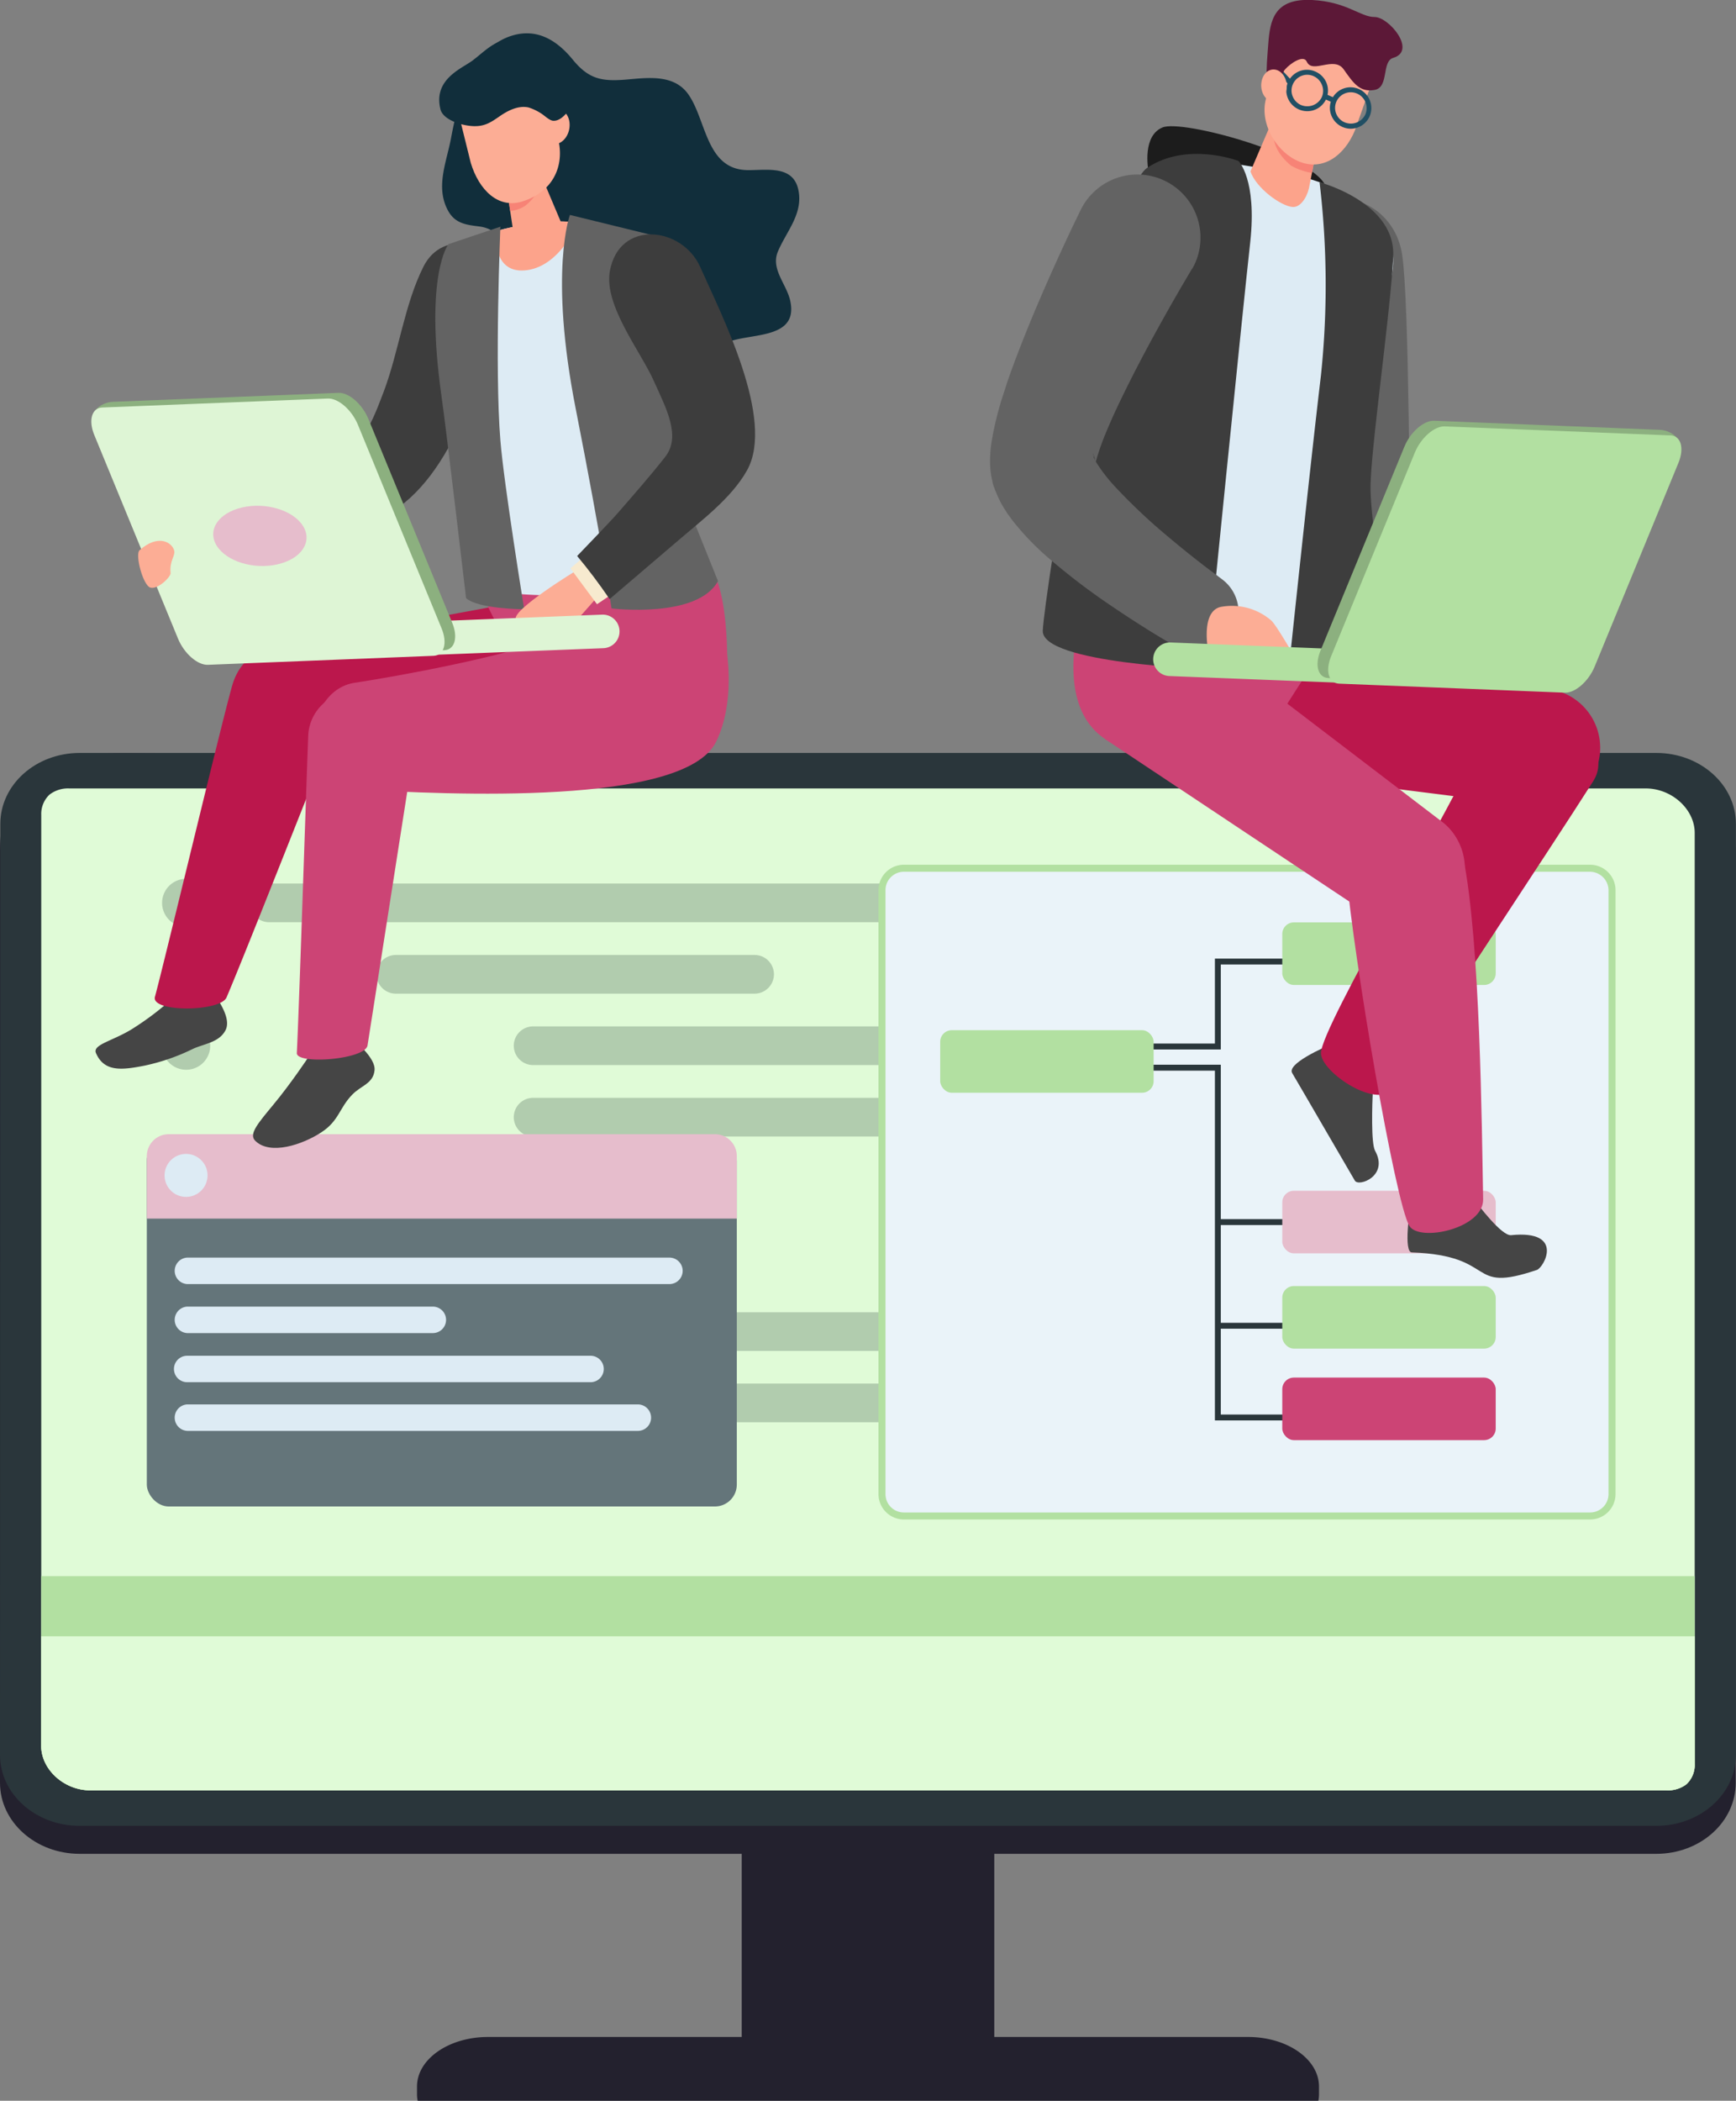 <svg xmlns="http://www.w3.org/2000/svg" viewBox="0 0 371.63 449.62"><rect x="0" y="0" width="371.63" height="449.62" fill="#808080" stroke="none"/><defs><style>
      .cls-1 {
        fill: #23212e;
      }

      .cls-2 {
        fill: #2a363b;
      }

      .cls-3 {
        fill: #e0fbd7;
      }

      .cls-4 {
        fill: #b2e0a1;
      }

      .cls-5 {
        fill: #b1ccae;
      }

      .cls-6 {
        fill: #64757a;
      }

      .cls-7 {
        fill: #e6bdcc;
      }

      .cls-8 {
        fill: #ddebf4;
      }

      .cls-9 {
        fill: #eaf3f9;
      }

      .cls-10 {
        fill: #112e3b;
      }

      .cls-11 {
        fill: #454545;
      }

      .cls-12 {
        fill: #bb174c;
      }

      .cls-13 {
        fill: #cc4475;
      }

      .cls-14 {
        fill: #3d3d3d;
      }

      .cls-15 {
        fill: #fca38b;
      }

      .cls-16 {
        fill: #f78376;
      }

      .cls-17 {
        fill: #fcad95;
      }

      .cls-18 {
        fill: #636363;
      }

      .cls-19 {
        fill: #f7eacf;
      }

      .cls-20 {
        fill: #def5d5;
      }

      .cls-21 {
        fill: #8cb07f;
      }

      .cls-22 {
        fill: #1c1c1c;
      }

      .cls-23 {
        fill: #214f64;
      }

      .cls-24 {
        fill: #5c1837;
      }
    </style></defs><g id="Livello_2" data-name="Livello 2"><g id="BY_USAGE" data-name="BY USAGE"><g><rect class="cls-1" x="158.78" y="383.18" width="54.07" height="57.6"></rect><path class="cls-1" d="M0,381.58c0,8.39,7.64,15.19,17.05,15.19H354.57c9.41,0,17-6.8,17-15.19l0-199.25c0-8.38-7.64-15.18-17.05-15.18L27,161.17C2.19,161.15,0,174,0,182.33Z"></path><path class="cls-2" d="M0,375.59c0,8.39,7.64,15.19,17.05,15.19H354.56c9.42,0,17.05-6.8,17.05-15.19l0-199.25c0-8.39-7.64-15.19-17.05-15.19H17.07c-9.42,0-17,6.8-17,15.19Z"></path><path class="cls-3" d="M356.8,383.18a6.52,6.52,0,0,0,4.23-1.31,5.66,5.66,0,0,0,1.76-4.35l0-199.25c0-5.07-4.9-9.52-10.48-9.52H14.84a6.47,6.47,0,0,0-4.24,1.32,5.67,5.67,0,0,0-1.77,4.35l0,199.24c0,5.07,4.91,9.52,10.48,9.52Z"></path><path class="cls-4" d="M8.82,337.34v36.32c0,5.07,4.91,9.52,10.48,9.52H356.8a6.52,6.52,0,0,0,4.23-1.31,5.66,5.66,0,0,0,1.76-4.35V337.34Z"></path><path class="cls-3" d="M8.81,350.21v23.45c0,5.07,4.91,9.52,10.48,9.52H356.8a6.52,6.52,0,0,0,4.23-1.31,5.66,5.66,0,0,0,1.76-4.35V350.21Z"></path><path class="cls-1" d="M282.23,449.62a7.71,7.71,0,0,0,.13-1.35v-1.7c0-5.85-6.8-10.6-15.19-10.6H104.46c-8.39,0-15.19,4.75-15.19,10.6v1.7a6.88,6.88,0,0,0,.14,1.35Z"></path><g><path class="cls-5" d="M212.53,193.24a4.14,4.14,0,0,1-4.14,4.14H57.61a4.14,4.14,0,1,1,0-8.28H208.39A4.14,4.14,0,0,1,212.53,193.24Z"></path><path class="cls-5" d="M165.68,208.53a4.15,4.15,0,0,1-4.14,4.14H84.74a4.14,4.14,0,0,1,0-8.28h76.8A4.14,4.14,0,0,1,165.68,208.53Z"></path><path class="cls-5" d="M138.55,269.68a4.14,4.14,0,0,1-4.14,4.14H57.61a4.14,4.14,0,1,1,0-8.27h76.8A4.13,4.13,0,0,1,138.55,269.68Z"></path><path class="cls-5" d="M141,254.39a4.14,4.14,0,0,1-4.14,4.14H84.74a4.14,4.14,0,1,1,0-8.27h52.14A4.14,4.14,0,0,1,141,254.39Z"></path><path class="cls-5" d="M244.59,223.82a4.13,4.13,0,0,1-4.14,4.13H114.33a4.14,4.14,0,1,1,0-8.27H240.45A4.14,4.14,0,0,1,244.59,223.82Z"></path><path class="cls-5" d="M215,285a4.14,4.14,0,0,1-4.14,4.14H84.74a4.14,4.14,0,1,1,0-8.28H210.86A4.15,4.15,0,0,1,215,285Z"></path><path class="cls-5" d="M215,300.26a4.14,4.14,0,0,1-4.14,4.14H84.74a4.14,4.14,0,0,1,0-8.28H210.86A4.15,4.15,0,0,1,215,300.26Z"></path><path class="cls-5" d="M259.39,239.11a4.14,4.14,0,0,1-4.14,4.13H114.33a4.14,4.14,0,1,1,0-8.27H255.25A4.14,4.14,0,0,1,259.39,239.11Z"></path><path class="cls-5" d="M45,193.24a5.15,5.15,0,1,1-5.15-5.15A5.15,5.15,0,0,1,45,193.24Z"></path><path class="cls-5" d="M45,208.53a5.15,5.15,0,1,1-5.15-5.16A5.15,5.15,0,0,1,45,208.53Z"></path><path class="cls-5" d="M45,223.82a5.15,5.15,0,1,1-5.15-5.16A5.15,5.15,0,0,1,45,223.82Z"></path></g><rect class="cls-6" x="31.43" y="243.75" width="126.3" height="78.68" rx="4.69"></rect><path class="cls-7" d="M153.05,242.75H36.12a4.69,4.69,0,0,0-4.69,4.69v13.38h126.3V247.44A4.68,4.68,0,0,0,153.05,242.75Z"></path><path class="cls-8" d="M44.43,251.57a4.6,4.6,0,1,1-4.6-4.6A4.6,4.6,0,0,1,44.43,251.57Z"></path><g><path class="cls-8" d="M146.14,272a2.84,2.84,0,0,1-2.84,2.83H40.07a2.84,2.84,0,0,1,0-5.67H143.3A2.84,2.84,0,0,1,146.14,272Z"></path><path class="cls-8" d="M95.49,282.48a2.84,2.84,0,0,1-2.84,2.84H40.07a2.84,2.84,0,0,1,0-5.67H92.65A2.84,2.84,0,0,1,95.49,282.48Z"></path><path class="cls-8" d="M129.25,293a2.83,2.83,0,0,1-2.83,2.83H40.07a2.83,2.83,0,0,1,0-5.66h86.35A2.83,2.83,0,0,1,129.25,293Z"></path><path class="cls-8" d="M139.38,303.42a2.83,2.83,0,0,1-2.83,2.83H40.07a2.84,2.84,0,0,1,0-5.67h96.48A2.84,2.84,0,0,1,139.38,303.42Z"></path></g><rect class="cls-9" x="188.81" y="185.83" width="156.28" height="138.64" rx="4.69"></rect><path class="cls-4" d="M340.4,325.21H193.49a5.44,5.44,0,0,1-5.43-5.43V190.52a5.44,5.44,0,0,1,5.43-5.44H340.4a5.45,5.45,0,0,1,5.44,5.44V319.78A5.44,5.44,0,0,1,340.4,325.21ZM193.49,186.58a3.94,3.94,0,0,0-3.93,3.94V319.78a3.93,3.93,0,0,0,3.93,3.93H340.4a3.94,3.94,0,0,0,3.94-3.93V190.52a4,4,0,0,0-3.94-3.94Z"></path><polygon class="cls-2" points="261.34 224.62 244.51 224.62 244.51 223.35 260.08 223.35 260.08 205.17 279.65 205.17 279.65 206.43 261.34 206.43 261.34 224.62"></polygon><polygon class="cls-2" points="279.65 304.01 260.08 304.01 260.08 229.15 240.82 229.15 240.82 227.88 261.34 227.88 261.34 302.75 279.65 302.75 279.65 304.01"></polygon><rect class="cls-2" x="260.71" y="260.93" width="15.78" height="1.26"></rect><rect class="cls-2" x="260.24" y="283.12" width="19.41" height="1.26"></rect><path class="cls-10" d="M109.5,7.66c5.48-1.73,9.76,1,13.12,5.11s6.13,4.68,11.19,4.28c4.65-.38,10.28-1.28,13.44,3,4,5.48,3.8,16.26,12.8,16.36,4.14.05,9.82-1.12,10.88,4.35,1,5.08-2.63,8.81-4.42,13.12-1.53,3.72,1.84,6.9,2.64,10.42,2,8.86-9.59,6.73-14.1,9.29-2.71,1.55-4.22,4.3-6.56,6.22a13.19,13.19,0,0,1-14,1.44c-6-3-6.61-9.49-6.73-15.47,0-1.85.13-4.41-1.48-5.71s-4.22-.92-6.11-.87c-2.64.08-5.67.31-8-1.11S109.46,54,108,51.85a7.53,7.53,0,0,0-5.33-3.37c-2.84-.36-5.23-.61-6.75-3.38-2.74-5-.36-10.32.61-15.41C98,21.83,100.77,10.41,109.5,7.66Z"></path><path class="cls-11" d="M46.11,213.09c-.16-.44-.36-1.24-.36-1.24l-9.42,2.38a62.32,62.32,0,0,1-7.54,5.68c-4.31,2.84-9,3.57-8.26,5.44,1.76,4.15,5.59,3.67,10.35,2.74a44.1,44.1,0,0,0,10.48-3.63c2.49-1.11,5.51-1.35,6.89-3.91C49.54,218.16,47,214.52,46.11,213.09Z"></path><path class="cls-12" d="M56.81,139.11a13.21,13.21,0,0,1,15.35,7.27,9.19,9.19,0,0,1,.34,7.26c-2.71,6.42-19.46,49.18-24,59.83-1.31,3.11-16.26,3.25-15.33-.13,2-7.36,14.19-58.38,16.53-66.59C50.68,143.32,52.88,140.24,56.81,139.11Z"></path><path class="cls-12" d="M136.76,124.25l2.66,34.14s-75.76,3.75-79.35,3.75c-5.68,0-10.4-5-10.56-11.46-.13-5.39,2.87-10.45,7.29-11.43C76.89,134.79,136.76,124.25,136.76,124.25Z"></path><path class="cls-11" d="M74.56,221.66c-.31-.34-.79-1-.79-1l-7.84,5.73s-3.71,5.59-7.38,10c-3.3,4-5.35,6.33-3.92,7.76,3.19,3.18,10.13.84,14.19-1.82,3.73-2.44,3.8-5.15,6.54-8,1.89-2,4.51-2.36,4.82-5.24C80.48,226.41,75.88,222.67,74.56,221.66Z"></path><path class="cls-13" d="M85,150.14a11.56,11.56,0,0,0-15.77.43A9.83,9.83,0,0,0,66,157.1c-.31,7-1.89,56.73-2.46,68.36.22,2.43,14.59,1.29,15.13-1.68,1.21-7.61,8.5-54.34,9.85-62.83A12.89,12.89,0,0,0,85,150.14Z"></path><path class="cls-13" d="M153.28,158.79c4.21-8.5,2.27-19.41,2.27-19.41L116,137.43c-16,5-38.59,8.48-40.07,8.7-5.61.82-9.22,6.8-8.45,12.79.65,5,3.69,9.75,8.19,10C96.2,170.09,146.48,172.53,153.28,158.79Z"></path><path class="cls-13" d="M155.7,142.58c0-20.68-4.75-22-4.75-22l-41.41-2.9-5.08,12.18L111,143.06Z"></path><path class="cls-14" d="M82.11,83.92c-3.27,8.72-5,11.85-12.38,16.4q-8.7,5.42-17.31,11l5,10.41q12.66-5.61,25.21-11.44c14.79-8.09,20.54-31.36,25.29-46.24,3.4-10.65-12.24-17-17.26-7C86.58,65.12,85.36,75.34,82.11,83.92Z"></path><path class="cls-8" d="M114.72,47.72c-14,2-16.59,5.6-17.25,6.32,0,0-3.26,24.5,7.84,71.89,4.18,2.7,36.67,1.53,41.1-1.68l-3.45-22c-1-22.68-3-47.55-4.18-51C136.5,50,124.89,46.27,114.72,47.72Z"></path><path class="cls-15" d="M123.78,47.6a38.7,38.7,0,0,0-9.06.12,63.21,63.21,0,0,0-8.57,1.75c-.14,2.38,0,9.11,6.49,8.37C118.87,57.12,122.55,50.33,123.78,47.6Z"></path><polygon class="cls-15" points="120.48 48.48 110.19 51.65 108.42 39.86 116.03 37.95 120.48 48.48"></polygon><path class="cls-16" d="M112.39,44.08a6.87,6.87,0,0,1-3.17,1.07l-.8-5.29L116,38S116,41.21,112.39,44.08Z"></path><path class="cls-17" d="M97.62,22.1l3.16,12.77c1.76,5.82,5.89,9.85,11,8.26,7-2.16,9.28-8.22,7.52-14.05l-3.47-11.49Z"></path><path class="cls-17" d="M121.85,27.69c-.4,2-2,3.45-3.67,3.14s-2.62-2.24-2.21-4.31,2-3.46,3.67-3.14S122.26,25.62,121.85,27.69Z"></path><path class="cls-10" d="M113.15,23c-2.08-.46-4.21.56-5.9,1.69C105.33,26,104,27.05,101.49,27s-6.63-1.3-7.2-3.6c-1.61-6.47,4.62-8.74,6.89-10.46s4-3.62,6.69-4.36a12.44,12.44,0,0,1,8.46.69c3.77,1.81,7,6.33,7,10.4,0,1.85-2.43,6.29-4.85,6.18-.85,0-2-1.21-2.7-1.61A11,11,0,0,0,113.15,23Z"></path><path class="cls-18" d="M122,46s-4.52,12.2,1.23,41.41,7.68,42.81,7.68,42.81,18.37,2.25,22.79-5.85L145,102.74,142.39,51Z"></path><path class="cls-18" d="M96,52.26s-5.14,6.41-1.52,32.31C95.58,92.2,99.77,128,99.77,128c2.46,2.36,12.45,2.4,12.45,2.4s-4.33-26.64-5.1-36.12c-1.27-15.54,0-45.76,0-45.76Z"></path><path class="cls-17" d="M123.55,122s-14.39,8.75-13.08,10.62,12.06,1.19,12.06,1.19l5.62-6.35Z"></path><polygon class="cls-19" points="122.11 121.64 126.66 117.77 132.7 126.03 127.8 129.32 122.11 121.64"></polygon><path class="cls-14" d="M123.55,119s7.14-7.4,8.63-9.11c3.47-4,7-8,10.23-12.12,3.51-4.49,0-10.74-2.42-16.17-2.76-6.3-10.76-16.2-9.44-23.57,2-11.11,15.5-9.57,19.36-.86,4.39,9.95,16.13,32.61,10,43.51-3.35,6-9.92,10.84-15,15.24-2.48,2.13-14.41,12.3-14.41,12.3C128.3,125,126,121.92,123.55,119Z"></path><path class="cls-20" d="M74.56,137.28a3.6,3.6,0,0,0,3.73,3.45l50.88-2a3.59,3.59,0,1,0-.28-7.18l-50.88,2A3.6,3.6,0,0,0,74.56,137.28Z"></path><path class="cls-21" d="M40.38,135.48c1.31,3.18,4.18,5.69,6.42,5.6l48.32-1.92c2.23-.09,3-2.75,1.66-5.93L78.87,89.68c-1.31-3.18-4.18-5.69-6.41-5.6L24.14,86c-2.23.09-5.34,1.94-4,5.12Z"></path><path class="cls-20" d="M38.11,136.69c1.31,3.18,4.18,5.69,6.4,5.6l48.33-1.93c2.23-.09,3-2.74,1.67-5.92L76.61,90.89c-1.32-3.18-4.19-5.68-6.43-5.59L21.87,87.22c-2.22.09-3,2.74-1.67,5.92Z"></path><path class="cls-7" d="M64.46,112c2.58,3.24.72,7.06-4.16,8.55s-10.9.08-13.49-3.16-.71-7.06,4.16-8.55S61.87,108.76,64.46,112Z"></path><path class="cls-17" d="M29.87,117.77c-1,.92.74,7.56,2.34,8s4.4-2.33,4.31-3.13c-.28-2.68,1.11-3.7.75-4.88C36.72,116,33.79,114.28,29.87,117.77Z"></path><rect class="cls-4" x="201.27" y="220.49" width="45.69" height="13.39" rx="2.48"></rect><rect class="cls-4" x="274.5" y="197.42" width="45.69" height="13.39" rx="2.48"></rect><rect class="cls-7" x="274.5" y="254.86" width="45.69" height="13.39" rx="2.48"></rect><rect class="cls-4" x="274.5" y="275.25" width="45.69" height="13.39" rx="2.48"></rect><rect class="cls-13" x="274.5" y="294.84" width="45.69" height="13.39" rx="2.48"></rect><path class="cls-22" d="M263,36.63c-4.62-1-16.61,2.38-17,.75s-1.37-8.37,2.88-10.11,31.83,5.78,34.84,12.44,0,6.92,0,6.92Z"></path><path class="cls-11" d="M294.36,246.28c-.88-1.62-.62-9.83-.46-13.27l-7.43-10.15c-3.68,1.52-11,4.87-9.84,6.82,3,5.08,9.62,16.55,13.4,23C290.82,254.1,297.37,251.72,294.36,246.28Z"></path><path class="cls-12" d="M318.55,155.79c4.81-10.54,29.1,1.09,22.48,11.46-10.22,16.05-34.37,52.23-42.42,65.36-3.28,5.35-15.95-3.16-15.83-7.27C283,219.48,310.43,173.58,318.55,155.79Z"></path><path class="cls-12" d="M331.87,147.52l-73.4-14.37L249,162.53l80.73,10.21a12.69,12.69,0,0,0,2.14-25.22Z"></path><path class="cls-11" d="M323.49,264.36c-2,.2-6.9-6.23-8.46-8.35l-12.54-.7c-.9,3.95-2,12.68-.27,12.74,18.69.68,11.55,8.91,26.79,3.75C330.53,271.27,335,263.2,323.49,264.36Z"></path><path class="cls-13" d="M288.13,186.19c-.93-10.73,21.69-19.51,25.13-2.52,3.63,17.91,3.95,57.57,4.24,73,.12,6.29-13.69,9.23-15.8,5.7C298.68,257.31,289.8,205.46,288.13,186.19Z"></path><path class="cls-13" d="M236.59,158.2,294.93,197a12.65,12.65,0,0,0,13.56-21.28l-55.44-42.31Z"></path><path class="cls-13" d="M230,138.58c-1.44,14.19,4.4,20.21,12.52,22.07,14.78,3.39,32.91-9.81,32.91-9.81l8.42-13.14.08-14.89-46-9.71S230.62,132.19,230,138.58Z"></path><path class="cls-18" d="M300.15,54.44c1.57,10.15,1.56,57.6,1.92,75.89-2.36,6.77-14.55,2.14-20.33-5.81-3.26-12.45-8.3-59.29-8.3-59.29C270.57,36.31,297.5,37.56,300.15,54.44Z"></path><path class="cls-8" d="M274.26,36.82c15.52,2.94,25.67,10.57,23.76,21.63s-17.09,33.18-5.12,82.39c0,0-13.17.46-18,.92-37.33,3.53-47.12-7.63-47.12-7.63s.52-20.25.71-29.91c.84-42.9,3.94-54.87,8.84-60.31C248.31,31.69,258.75,33.87,274.26,36.82Z"></path><path class="cls-14" d="M265.12,34.45s4,3.91,2.52,17.4c-1.66,14.79-9.32,91.34-9.32,91.34S223,142,223.23,135,237,41.63,245.58,35.92,265.12,34.45,265.12,34.45Z"></path><path class="cls-14" d="M282.48,39s16.26,4.28,15.77,15.83c-.48,11.31-4.86,41.51-4.86,49.62s4.86,37.66,4.86,37.66l-22.35,1.09s4.4-42,6.88-62.87A185.34,185.34,0,0,0,282.48,39Z"></path><path class="cls-18" d="M255.17,57.54l-2.08,3.52c-1.33,2.29-3.22,5.58-5.41,9.55s-4.67,8.63-7.1,13.6c-1.21,2.47-2.41,5-3.47,7.55a54.68,54.68,0,0,0-2.45,6.78c-.09.36-.14.64-.17.52s0-.3-.11-.7c0-.15-.06-.3-.1-.45l-.25-.86,0,.14.15.56c0,.06-.14-.12-.09,0l.08.2a2.42,2.42,0,0,0,.21.46,5.21,5.21,0,0,0,.3.56,35.87,35.87,0,0,0,4.32,5.51,122.22,122.22,0,0,0,10.74,10.12c3.41,2.89,6.37,5.21,8.44,6.8l3.23,2.43.29.22a8.75,8.75,0,0,1-9.74,14.5l-3.89-2.33c-2.42-1.47-5.84-3.61-9.88-6.35a142.07,142.07,0,0,1-13.66-10.38,57.49,57.49,0,0,1-7.63-7.9c-.32-.39-.66-.9-1-1.35s-.66-1-1-1.52l-.48-.81c-.14-.23-.4-.77-.58-1.15-.38-.8-.84-1.92-.88-2.06l-.22-.55-.05-.13-.22-.77,0-.12-.06-.26-.21-1a20.37,20.37,0,0,1-.26-3,28.62,28.62,0,0,1,.3-4.12,67.82,67.82,0,0,1,2.76-11c1-3.23,2.15-6.25,3.26-9.12,2.22-5.74,4.44-10.9,6.39-15.3s3.63-8,4.83-10.55l1.94-4a13.51,13.51,0,0,1,24.35,11.7c-.17.35-.34.68-.53,1Z"></path><path class="cls-17" d="M258.6,139s-1.55-8.06,2.66-9.09a12.92,12.92,0,0,1,10.88,2.89c1.1,1,4.89,7.61,4.89,7.61Z"></path><path class="cls-15" d="M271.89,26.9l10,4.78-1.68,8.62c-.52,2.17-1.93,4.14-3.52,4-2.46-.2-7.77-4-9-7.61Z"></path><path class="cls-16" d="M276.37,35.44A13.09,13.09,0,0,0,280.83,37l1-5.27-9.17-3.2S272.07,31.91,276.37,35.44Z"></path><path class="cls-17" d="M294.26,16l-4.21,11.92c-2.26,5.4-6.84,8.78-12,6.63s-8.94-9-6.69-14.45l4.46-10.64Z"></path><path class="cls-23" d="M279.84,23.8a4.5,4.5,0,0,1-4.19-2.9,4.38,4.38,0,0,1,.11-3.39,4.44,4.44,0,0,1,4-2.58,4.5,4.5,0,0,1,1.87.41A4.45,4.45,0,0,1,284,17.83a4.38,4.38,0,0,1-.12,3.39A4.43,4.43,0,0,1,279.84,23.8Zm0-7.8a3.38,3.38,0,0,0-3.06,2,3.3,3.3,0,0,0-.08,2.56,3.4,3.4,0,0,0,1.77,1.9,3.45,3.45,0,0,0,4.48-1.65A3.32,3.32,0,0,0,283,18.2a3.42,3.42,0,0,0-1.77-1.89A3.49,3.49,0,0,0,279.79,16Z"></path><path class="cls-23" d="M289.17,27.55a4.5,4.5,0,0,1-4.19-2.9,4.38,4.38,0,0,1,.11-3.39,4.44,4.44,0,0,1,4-2.58,4.61,4.61,0,0,1,1.86.4,4.48,4.48,0,0,1,2.33,2.49,4.38,4.38,0,0,1-.11,3.39A4.45,4.45,0,0,1,289.17,27.55Zm0-7.8a3.37,3.37,0,0,0-3.06,1.95,3.32,3.32,0,0,0-.09,2.57,3.37,3.37,0,0,0,1.78,1.89,3.43,3.43,0,0,0,4.47-1.64,3.4,3.4,0,0,0-3.1-4.77Z"></path><rect class="cls-23" x="284.02" y="19.93" width="1.07" height="2.22" transform="translate(152.31 273.88) rotate(-66.62)"></rect><rect class="cls-23" x="274.66" y="15.06" width="1.07" height="3.09" transform="translate(62.07 191.49) rotate(-42.82)"></rect><path class="cls-24" d="M273.22,18.34c-2.75,1.83-2.1-3.7-1.72-8.91S272.82-.38,280.87,0c7.5.38,10.3,3.64,13.39,3.64s9.09,7.24,4,8.74c-2.55.75-.84,6.31-4,6.87s-4.52-1.43-6.61-4.4-6.69,1.06-7.91-1.66c-.68-1.53-3.47.33-4.64,1.66S275.51,16.82,273.22,18.34Z"></path><path class="cls-17" d="M275.45,18.1c.15,1.92-.93,3.58-2.45,3.71s-2.87-1.31-3-3.22.92-3.58,2.44-3.71S275.28,16.2,275.45,18.1Z"></path><path class="cls-4" d="M304.93,143.25a3.59,3.59,0,0,1-3.73,3.44l-50.88-2a3.59,3.59,0,0,1,.28-7.18l50.88,2A3.61,3.61,0,0,1,304.93,143.25Z"></path><path class="cls-21" d="M339.11,141.45c-1.31,3.17-4.18,5.68-6.42,5.59l-48.32-1.92c-2.23-.09-3-2.75-1.66-5.93l17.91-43.54c1.3-3.19,4.18-5.69,6.41-5.6L355.35,92c2.23.09,5.34,1.94,4,5.12Z"></path><path class="cls-4" d="M341.38,142.65c-1.31,3.18-4.18,5.69-6.4,5.6l-48.33-1.93c-2.23-.09-3-2.74-1.67-5.92l17.9-43.54c1.32-3.19,4.19-5.69,6.42-5.6l48.32,1.93c2.22.09,3,2.73,1.67,5.92Z"></path></g></g></g></svg>